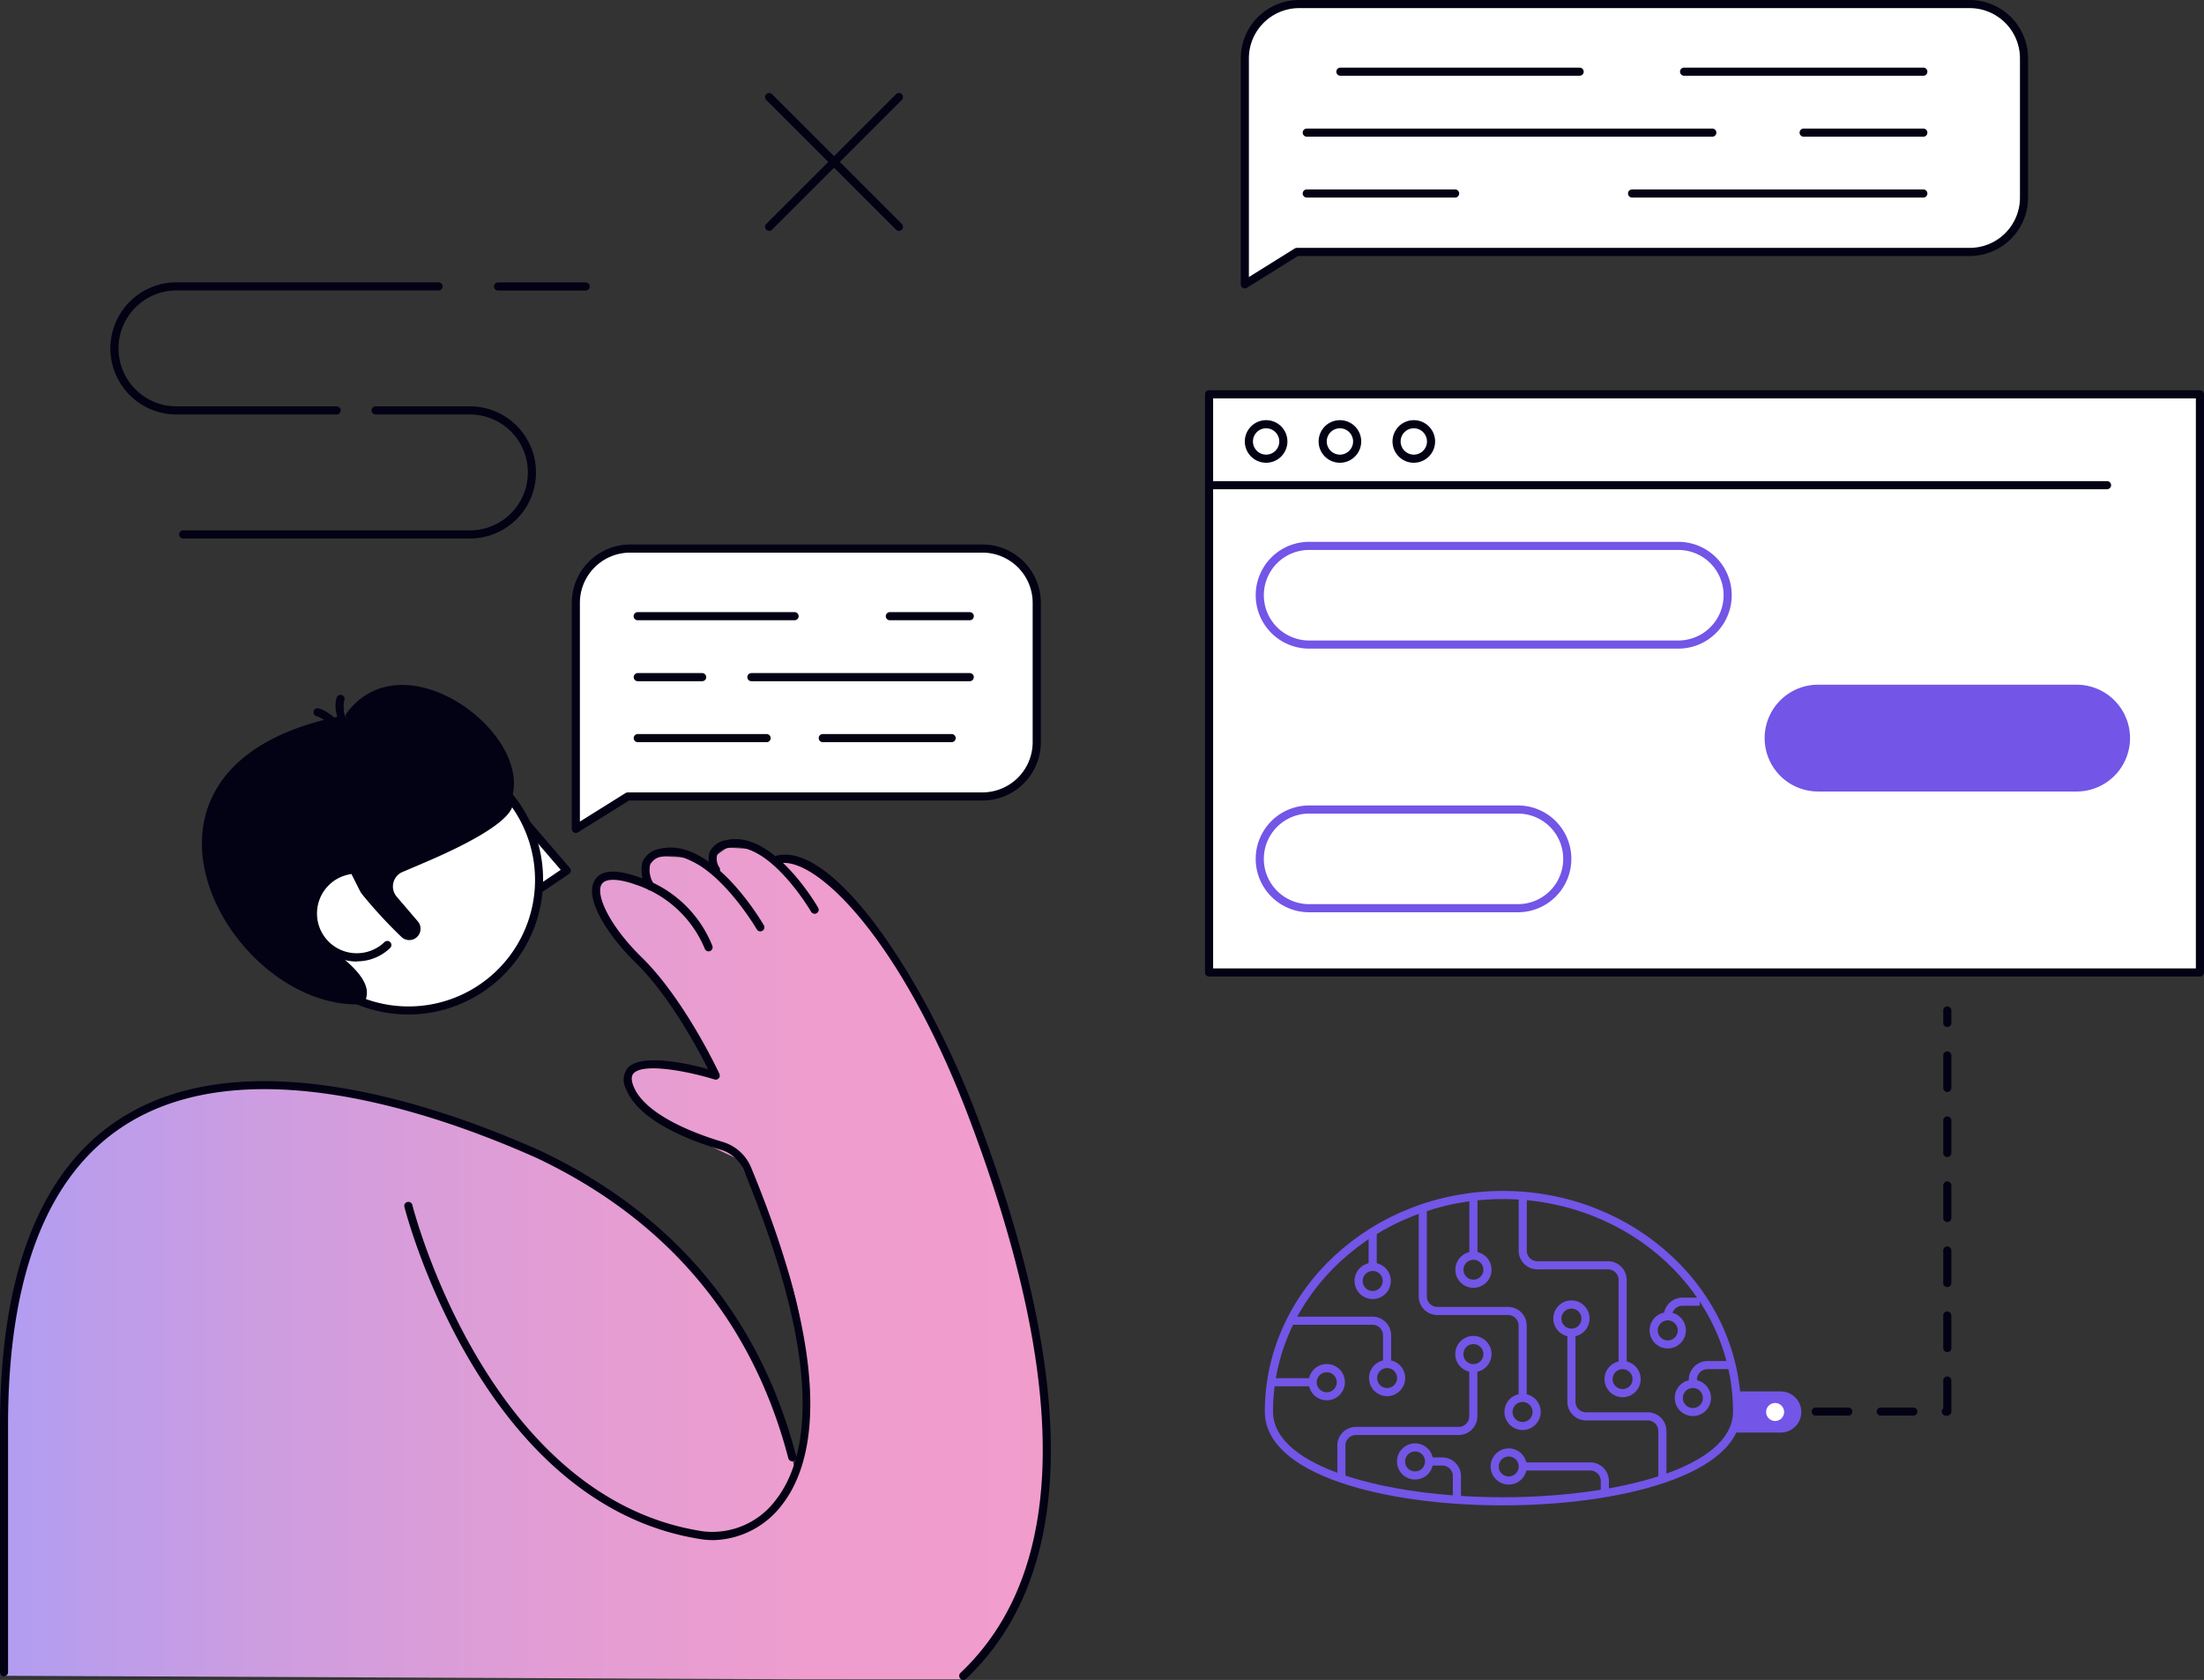 <svg xmlns="http://www.w3.org/2000/svg" xmlns:xlink="http://www.w3.org/1999/xlink" width="271.14" height="206.71" viewBox="0 0 271.14 206.71"><rect x="0" y="0" width="271.14" height="206.71" fill="#333333" stroke="none"/><defs><linearGradient id="a" y1="0.5" x2="1" y2="0.5" gradientUnits="objectBoundingBox"><stop offset="0" stop-color="#b19df2"/><stop offset="0.03" stop-color="#b59def"/><stop offset="0.26" stop-color="#cf9ddf"/><stop offset="0.5" stop-color="#e29dd4"/><stop offset="0.74" stop-color="#ee9dce"/><stop offset="1" stop-color="#f29dcc"/></linearGradient></defs><path d="M119.74,138.01c-7.93-21.02-18.78-33.08-24.08-31.8l-3.51-1.75-2.71-.17-1.72,1.26.35,1.9L84.2,105.5l-2.92-.14s-.84-.34-1.75,1.23c-.7.39.48,2.9.48,2.9s-4.81-2.41-6.2-.79c-.47.55-2.69,2.38,6.08,11.24,5.11,5.08,8.16,12.83,8.16,12.83s-6.3-2.16-9.62-1.12c-1.49.07-.98,2.55-.98,2.55l2.43,3.05,7.21,3.63,3.77,1.78,2.65,5.56s9.1,15.73,4.37,33.26C93.91,159.35,78.43,150,78.43,150a62.46,62.46,0,0,0-12.1-7.48C45.48,133.18.5,119.38.5,175.82V206.2l99.37.44H118.5c10.76-10.19,15.76-30.14,1.25-68.64Z" fill="url(#a)"/><path d="M64.28,100.8l5.45,6.33-3.09,2.08" fill="#fff"/><path d="M66.64,109.71a.491.491,0,0,1-.41-.22.5.5,0,0,1,.13-.69l2.62-1.77-5.08-5.9a.5.5,0,1,1,.76-.66l5.44,6.32a.508.508,0,0,1,.12.39.534.534,0,0,1-.21.35l-3.09,2.09a.49.49,0,0,1-.28.09Z" fill="#030214"/><path d="M.5,206.27a.5.5,0,0,1-.5-.5V175.39c0-18.69,4.95-31.37,14.72-37.7,15.29-9.91,39.04-1.79,51.83,3.94,16.37,7.79,26.93,20.42,31.4,37.55a.5.5,0,1,1-.97.25c-4.4-16.83-14.78-29.24-30.86-36.9-12.59-5.64-35.96-13.66-50.86-4.01C5.79,144.65.99,157.06.99,175.38v30.38a.5.5,0,0,1-.5.5Z" fill="#030214"/><circle cx="16.06" cy="16.06" r="16.06" transform="translate(34.17 92.2)" fill="#fff"/><path d="M50.2,124.83a16.6,16.6,0,1,1,2.94-.26A16.435,16.435,0,0,1,50.2,124.83Zm.06-32.13a15.561,15.561,0,0,0-8.92,28.33h0a15.564,15.564,0,1,0,8.93-28.32Z" fill="#030214"/><path d="M62.9,98.38s2.37,2.02-9.62,7.3c-1.15.5-2.56,1.11-3.76,1.61a1.939,1.939,0,0,0-.72,3.04l2.6,3.04a1.4,1.4,0,0,1-.5,2.19h0a1.381,1.381,0,0,1-1.5-.26,58.142,58.142,0,0,1-6.34-7.17c-2.5-1.31-5.03,2.59-4.57,4.33a21.053,21.053,0,0,0,2.09,4.23c7.04,4.94,3.54,6.52,4.58,6.84-16.74,1.61-34.52-29.51-2.7-35.52,6.94-9.95,23.31,2.25,20.43,10.39Z" fill="#030214"/><path d="M43.01,107.1a5.322,5.322,0,0,0-2.86,1.44,5.4,5.4,0,1,0,7.5,7.76" fill="#fff"/><path d="M43.89,118.31h-.1a5.9,5.9,0,0,1-4.14-1.8,5.809,5.809,0,0,1-1.65-4.2,5.909,5.909,0,0,1,4.93-5.72.491.491,0,0,1,.57.41.5.5,0,0,1-.41.57A4.892,4.892,0,0,0,39,112.31a4.883,4.883,0,0,0,4.81,4.98h.09a4.907,4.907,0,0,0,3.4-1.37.5.5,0,0,1,.7.72,5.856,5.856,0,0,1-4.09,1.65Z" fill="#030214"/><path d="M41.88,86.01s-.65,1.76,1.19,3.96" fill="#fff"/><path d="M43.07,90.47a.478.478,0,0,1-.38-.18c-2-2.39-1.3-4.37-1.27-4.45a.5.5,0,1,1,.94.34c-.02.07-.5,1.55,1.1,3.47a.5.5,0,0,1-.38.82Z" fill="#030214"/><path d="M39.06,87.65s1.23.2,3.07,2.4" fill="#fff"/><path d="M42.13,90.55a.478.478,0,0,1-.38-.18c-1.65-1.98-2.76-2.23-2.77-2.23a.5.5,0,0,1-.4-.58.484.484,0,0,1,.57-.4c.15.02,1.47.3,3.37,2.57a.5.5,0,0,1-.38.82Z" fill="#030214"/><path d="M87.64,189.5a8.434,8.434,0,0,1-1.27-.09c-27.24-4.1-36.53-40.55-36.62-40.91a.489.489,0,0,1,.37-.6.5.5,0,0,1,.61.37c.09.36,9.22,36.17,35.8,40.16a9.737,9.737,0,0,0,8.89-3.84c3.83-4.89,6.27-15.87-3.86-40.44a4.458,4.458,0,0,0-2.83-2.66c-3.72-1.09-10.19-3.52-11.73-7.54a2.313,2.313,0,0,1,.25-2.57c1.69-1.8,7.38-.51,9.86.17-1.26-2.5-4.78-9.05-8.85-13.03-3.44-3.36-6.49-8-5.08-10.25.78-1.24,2.61-1.35,5.45-.33a14.58,14.58,0,0,1,9.02,8.48.5.5,0,0,1-.95.31,13.9,13.9,0,0,0-8.41-7.85c-2.24-.8-3.79-.83-4.27-.08-.78,1.25.88,5.04,4.93,9,5.21,5.1,9.38,13.95,9.55,14.33a.5.5,0,0,1-.61.69c-3.19-.99-8.7-2.07-9.93-.76-.11.12-.45.48-.05,1.53,1.43,3.75,8.22,6.1,11.07,6.94a5.456,5.456,0,0,1,3.47,3.24c10.31,25.02,7.72,36.34,3.72,41.44a10.912,10.912,0,0,1-8.56,4.3Z" fill="#030214"/><path d="M93.53,114.6a.5.5,0,0,1-.43-.25c-.06-.1-6.04-10.3-11.69-8.94a1.87,1.87,0,0,0-1.43.99,3.13,3.13,0,0,0,.47,2.39.5.5,0,0,1-.16.69.5.5,0,0,1-.69-.15,4.166,4.166,0,0,1-.55-3.3,2.813,2.813,0,0,1,2.13-1.59c6.37-1.54,12.53,8.96,12.79,9.41a.493.493,0,0,1-.18.68.475.475,0,0,1-.25.07Z" fill="#030214"/><path d="M100.21,112.43a.5.5,0,0,1-.43-.25c-.05-.09-5.29-9.02-10.22-7.84-.73.18-1.18.47-1.34.88a1.942,1.942,0,0,0,.28,1.52.5.5,0,0,1-.84.55,2.948,2.948,0,0,1-.37-2.43,2.636,2.636,0,0,1,2.04-1.48c5.65-1.36,11.09,7.91,11.32,8.31a.493.493,0,0,1-.18.68.475.475,0,0,1-.25.07Z" fill="#030214"/><path d="M118.5,206.71a.48.48,0,0,1-.36-.16.5.5,0,0,1,.02-.71c13.11-12.41,13.48-35.32,1.12-68.1-8.38-22.22-19.04-32.57-23.5-31.49a.489.489,0,0,1-.6-.37.5.5,0,0,1,.37-.6c7.11-1.71,18.34,15.33,24.67,32.11,12.52,33.19,12.06,56.46-1.37,69.18a.513.513,0,0,1-.34.14Z" fill="#030214"/><rect width="121.9" height="71.14" transform="translate(148.75 48.52)" fill="#fff"/><path d="M270.64,120.16H148.74a.5.5,0,0,1-.5-.5V48.52a.5.5,0,0,1,.5-.5h121.9a.5.5,0,0,1,.5.5v71.14A.5.5,0,0,1,270.64,120.16Zm-121.4-1h120.9V49.02H149.24Z" fill="#030214"/><path d="M206.47,79.81H161.05a6.57,6.57,0,1,1,0-13.14h45.42a6.57,6.57,0,1,1,0,13.14ZM161.05,67.67a5.57,5.57,0,1,0,0,11.14h45.42a5.57,5.57,0,1,0,0-11.14Z" fill="#7355e7"/><rect width="43.96" height="12.14" rx="6.07" transform="translate(217.59 84.74)" fill="#7355e7"/><path d="M255.47,97.39H223.66a6.57,6.57,0,1,1,0-13.14h31.81a6.57,6.57,0,1,1,0,13.14ZM223.66,85.25a5.57,5.57,0,1,0,0,11.14h31.81a5.57,5.57,0,1,0,0-11.14Z" fill="#7355e7"/><path d="M186.74,112.25H161.05a6.57,6.57,0,1,1,0-13.14h25.69a6.57,6.57,0,1,1,0,13.14Zm-25.69-12.14a5.57,5.57,0,1,0,0,11.14h25.69a5.57,5.57,0,1,0,0-11.14Z" fill="#7355e7"/><path d="M120.87,98H77.23l-6.39,3.99V74.18a6.679,6.679,0,0,1,6.68-6.68h43.35a6.679,6.679,0,0,1,6.68,6.68V91.32A6.679,6.679,0,0,1,120.87,98Z" fill="#fff"/><path d="M70.84,102.49a.5.5,0,0,1-.24-.06.509.509,0,0,1-.26-.44V74.18A7.187,7.187,0,0,1,77.52,67h43.35a7.187,7.187,0,0,1,7.18,7.18V91.32a7.187,7.187,0,0,1-7.18,7.18H77.38l-6.27,3.91a.5.5,0,0,1-.26.08ZM77.52,68a6.184,6.184,0,0,0-6.18,6.18v26.91l5.62-3.51a.5.5,0,0,1,.26-.08h43.64a6.184,6.184,0,0,0,6.18-6.18V74.18A6.184,6.184,0,0,0,120.86,68H77.51Z" fill="#030214"/><path d="M259.21,60.2H148.75a.5.5,0,0,1,0-1H259.21a.5.5,0,0,1,0,1Z" fill="#030214"/><path d="M97.75,76.32H78.45a.5.5,0,0,1,0-1h19.3a.5.5,0,0,1,0,1Z" fill="#030214"/><path d="M119.3,76.32h-9.83a.5.5,0,0,1,0-1h9.83a.5.5,0,1,1,0,1Z" fill="#030214"/><path d="M86.38,83.82H78.46a.5.5,0,0,1,0-1h7.92a.5.5,0,0,1,0,1Z" fill="#030214"/><path d="M119.3,83.82H92.44a.5.5,0,0,1,0-1H119.3a.5.5,0,1,1,0,1Z" fill="#030214"/><path d="M94.31,91.32H78.46a.5.5,0,0,1,0-1H94.31a.5.5,0,0,1,0,1Z" fill="#030214"/><path d="M117.07,91.32H101.22a.5.5,0,0,1,0-1h15.85a.5.5,0,1,1,0,1Z" fill="#030214"/><path d="M242.32,31H159.53l-6.39,3.99V7.18A6.679,6.679,0,0,1,159.82.5h82.5A6.679,6.679,0,0,1,249,7.18V24.32A6.679,6.679,0,0,1,242.32,31Z" fill="#fff"/><path d="M153.14,35.49a.5.5,0,0,1-.24-.06.509.509,0,0,1-.26-.44V7.18A7.187,7.187,0,0,1,159.82,0h82.5a7.187,7.187,0,0,1,7.18,7.18V24.32a7.187,7.187,0,0,1-7.18,7.18H159.67l-6.27,3.91a.5.5,0,0,1-.26.08ZM159.82,1a6.184,6.184,0,0,0-6.18,6.18V34.09l5.63-3.51a.5.5,0,0,1,.26-.08h82.79a6.184,6.184,0,0,0,6.18-6.18V7.18A6.184,6.184,0,0,0,242.32,1Z" fill="#030214"/><path d="M236.61,24.31H200.78a.5.5,0,0,1,0-1h35.83a.5.5,0,0,1,0,1Z" fill="#030214"/><path d="M179.01,24.31H160.76a.5.5,0,0,1,0-1h18.25a.5.5,0,0,1,0,1Z" fill="#030214"/><path d="M236.61,16.82H221.89a.5.5,0,0,1,0-1h14.72a.5.5,0,1,1,0,1Z" fill="#030214"/><path d="M210.65,16.82H160.76a.5.5,0,0,1,0-1h49.89a.5.5,0,1,1,0,1Z" fill="#030214"/><path d="M236.61,9.32H207.18a.5.5,0,0,1,0-1h29.43a.5.5,0,0,1,0,1Z" fill="#030214"/><path d="M194.33,9.32H164.9a.5.5,0,0,1,0-1h29.43a.5.5,0,0,1,0,1Z" fill="#030214"/><path d="M155.76,56.94a2.62,2.62,0,1,1,2.62-2.62A2.623,2.623,0,0,1,155.76,56.94Zm0-4.24a1.62,1.62,0,1,0,1.62,1.62A1.626,1.626,0,0,0,155.76,52.7Z" fill="#030214"/><path d="M164.84,56.94a2.62,2.62,0,1,1,2.62-2.62A2.623,2.623,0,0,1,164.84,56.94Zm0-4.24a1.62,1.62,0,1,0,1.62,1.62A1.626,1.626,0,0,0,164.84,52.7Z" fill="#030214"/><path d="M173.93,56.94a2.62,2.62,0,1,1,2.62-2.62A2.623,2.623,0,0,1,173.93,56.94Zm0-4.24a1.62,1.62,0,1,0,1.62,1.62A1.626,1.626,0,0,0,173.93,52.7Z" fill="#030214"/><path d="M41.41,51H21.71a8.13,8.13,0,0,1,0-16.26H53.95a.5.5,0,0,1,0,1H21.71a7.13,7.13,0,0,0,0,14.26h19.7a.5.5,0,0,1,0,1Z" fill="#030214"/><path d="M72.05,35.75H61.27a.5.5,0,0,1,0-1H72.05a.5.5,0,0,1,0,1Z" fill="#030214"/><path d="M57.81,66.26H22.54a.5.5,0,0,1,0-1H57.81a7.13,7.13,0,0,0,0-14.26H46.21a.5.5,0,1,1,0-1h11.6a8.13,8.13,0,0,1,0,16.26Z" fill="#030214"/><path d="M110.58,28.41a.469.469,0,0,1-.35-.15L94.27,12.3a.5.5,0,0,1,.71-.71l15.96,15.96a.5.5,0,0,1,0,.71.5.5,0,0,1-.35.15Z" fill="#030214"/><path d="M94.62,28.41a.469.469,0,0,1-.35-.15.5.5,0,0,1,0-.71l15.96-15.96a.5.5,0,0,1,.71.71L94.98,28.26a.5.5,0,0,1-.35.15Z" fill="#030214"/><path d="M163.23,172.3a2.23,2.23,0,1,1,2.22-2.23A2.224,2.224,0,0,1,163.23,172.3Zm0-3.45a1.23,1.23,0,1,0,1.22,1.23A1.227,1.227,0,0,0,163.23,168.85Z" fill="#7355e7"/><path d="M170.64,171.79a2.225,2.225,0,1,1,2.23-2.23A2.224,2.224,0,0,1,170.64,171.79Zm0-3.45a1.225,1.225,0,1,0,1.23,1.22A1.225,1.225,0,0,0,170.64,168.34Z" fill="#7355e7"/><path d="M181.26,168.84a2.23,2.23,0,1,1,2.23-2.23A2.224,2.224,0,0,1,181.26,168.84Zm0-3.45a1.23,1.23,0,1,0,1.23,1.23A1.227,1.227,0,0,0,181.26,165.39Z" fill="#7355e7"/><path d="M187.32,175.96a2.23,2.23,0,1,1,2.22-2.23A2.232,2.232,0,0,1,187.32,175.96Zm0-3.45a1.23,1.23,0,1,0,1.22,1.23A1.229,1.229,0,0,0,187.32,172.51Z" fill="#7355e7"/><path d="M193.32,164.47a2.23,2.23,0,1,1,2.23-2.23A2.224,2.224,0,0,1,193.32,164.47Zm0-3.45a1.23,1.23,0,1,0,1.23,1.23A1.227,1.227,0,0,0,193.32,161.02Z" fill="#7355e7"/><path d="M199.62,171.92a2.225,2.225,0,1,1,2.22-2.22A2.23,2.23,0,0,1,199.62,171.92Zm0-3.45a1.225,1.225,0,1,0,1.22,1.23A1.229,1.229,0,0,0,199.62,168.47Z" fill="#7355e7"/><path d="M181.26,158.46a2.225,2.225,0,1,1,2.23-2.23A2.224,2.224,0,0,1,181.26,158.46Zm0-3.45a1.225,1.225,0,1,0,1.23,1.22A1.225,1.225,0,0,0,181.26,155.01Z" fill="#7355e7"/><path d="M168.87,159.84a2.23,2.23,0,1,1,2.23-2.23A2.224,2.224,0,0,1,168.87,159.84Zm0-3.45a1.23,1.23,0,1,0,1.23,1.23A1.227,1.227,0,0,0,168.87,156.39Z" fill="#7355e7"/><path d="M208.26,174.24a2.23,2.23,0,1,1,2.23-2.23A2.224,2.224,0,0,1,208.26,174.24Zm0-3.45a1.23,1.23,0,1,0,1.23,1.23A1.227,1.227,0,0,0,208.26,170.79Z" fill="#7355e7"/><path d="M205.18,165.92a2.23,2.23,0,1,1,2.22-2.23A2.232,2.232,0,0,1,205.18,165.92Zm0-3.45a1.23,1.23,0,1,0,1.22,1.23A1.229,1.229,0,0,0,205.18,162.47Z" fill="#7355e7"/><path d="M185.6,182.67a2.225,2.225,0,1,1,2.23-2.23A2.224,2.224,0,0,1,185.6,182.67Zm0-3.45a1.225,1.225,0,1,0,1.23,1.22A1.225,1.225,0,0,0,185.6,179.22Z" fill="#7355e7"/><path d="M174.09,182.05a2.225,2.225,0,1,1,2.22-2.23A2.224,2.224,0,0,1,174.09,182.05Zm0-3.45a1.225,1.225,0,1,0,1.22,1.22A1.225,1.225,0,0,0,174.09,178.6Z" fill="#7355e7"/><path d="M184.9,185.23c-7.6,0-14.68-.99-19.96-2.79-6.11-2.08-9.34-5.11-9.34-8.75,0-14.97,13.14-27.15,29.29-27.15s29.3,12.18,29.3,27.15c0,7.93-15.19,11.54-29.3,11.54Zm0-37.69c-15.6,0-28.29,11.73-28.29,26.15,0,6.92,14.23,10.54,28.29,10.54s28.3-3.62,28.3-10.54C213.2,159.27,200.51,147.54,184.9,147.54Z" fill="#7355e7"/><path d="M171.14,167.84h-1v-3.53a1.3,1.3,0,0,0-1.3-1.3h-9.8v-1h9.8a2.3,2.3,0,0,1,2.3,2.3Z" fill="#7355e7"/><rect width="4.94" height="1" transform="translate(156.57 169.58)" fill="#7355e7"/><path d="M165.52,181.94h-1v-4.07a2.3,2.3,0,0,1,2.3-2.3h12.63a1.3,1.3,0,0,0,1.3-1.3v-5.95h1l-1,.02,1-.02v5.95a2.3,2.3,0,0,1-2.3,2.3H166.82a1.3,1.3,0,0,0-1.3,1.3Z" fill="#7355e7"/><rect width="1" height="4.14" transform="translate(168.37 151.55)" fill="#7355e7"/><path d="M187.82,171.69h-1v-8.58a1.3,1.3,0,0,0-1.3-1.3h-8.69a2.3,2.3,0,0,1-2.3-2.3V148.65h1v10.86a1.3,1.3,0,0,0,1.3,1.3h8.69a2.3,2.3,0,0,1,2.3,2.3Z" fill="#7355e7"/><rect width="1" height="7.25" transform="translate(180.76 147.26)" fill="#7355e7"/><path d="M179.73,184.54h-1v-2.91a1.3,1.3,0,0,0-1.3-1.3h-1.61v-1h1.61a2.3,2.3,0,0,1,2.3,2.3Z" fill="#7355e7"/><path d="M197.93,183.74h-1v-1.5a1.3,1.3,0,0,0-1.3-1.3h-8.31v-1h8.31a2.3,2.3,0,0,1,2.3,2.3Z" fill="#7355e7"/><path d="M205.01,182.03h-1v-5.95a1.3,1.3,0,0,0-1.3-1.3h-7.59a2.3,2.3,0,0,1-2.3-2.3v-8.51h1v8.51a1.3,1.3,0,0,0,1.3,1.3h7.59a2.3,2.3,0,0,1,2.3,2.3Z" fill="#7355e7"/><path d="M200.12,167.97h-1V157.49a1.3,1.3,0,0,0-1.3-1.3h-8.69a2.3,2.3,0,0,1-2.3-2.3v-6.63h1v6.63a1.3,1.3,0,0,0,1.3,1.3h8.69a2.3,2.3,0,0,1,2.3,2.3Z" fill="#7355e7"/><path d="M208.76,170.29h-1v-.52a2.3,2.3,0,0,1,2.3-2.3h2.96v1h-2.96a1.3,1.3,0,0,0-1.3,1.3Z" fill="#7355e7"/><path d="M205.68,161.97h-1a2.3,2.3,0,0,1,2.3-2.3h2.12v1h-2.12A1.3,1.3,0,0,0,205.68,161.97Z" fill="#7355e7"/><path d="M239.56,174.19h-.18a.5.5,0,0,1-.32-.88v-3.44a.5.5,0,0,1,1,0v3.82A.5.5,0,0,1,239.56,174.19Zm-4.18,0h-4a.5.5,0,0,1,0-1h4a.5.5,0,0,1,0,1Zm-8,0h-4a.5.5,0,0,1,0-1h4a.5.5,0,0,1,0,1Zm-8,0h-4a.5.5,0,0,1,0-1h4a.5.5,0,0,1,0,1Zm20.18-7.82a.5.5,0,0,1-.5-.5v-4a.5.5,0,0,1,1,0v4A.5.5,0,0,1,239.56,166.37Zm0-8a.5.5,0,0,1-.5-.5v-4a.5.5,0,0,1,1,0v4A.5.5,0,0,1,239.56,158.37Zm0-8a.5.5,0,0,1-.5-.5v-4a.5.5,0,0,1,1,0v4A.5.5,0,0,1,239.56,150.37Zm0-8a.5.5,0,0,1-.5-.5v-4a.5.5,0,0,1,1,0v4A.5.5,0,0,1,239.56,142.37Zm0-8a.5.5,0,0,1-.5-.5v-4a.5.5,0,0,1,1,0v4A.5.5,0,0,1,239.56,134.37Zm0-8a.5.5,0,0,1-.5-.5v-1.54a.5.5,0,0,1,1,0v1.54A.5.5,0,0,1,239.56,126.37Z" fill="#030214"/><path d="M213.46,171.71h5.61a2.031,2.031,0,0,1,2.03,2.03h0a2.031,2.031,0,0,1-2.03,2.03h-5.61" fill="#7355e7"/><path d="M219.07,176.27h-5.61v-1h5.61a1.53,1.53,0,0,0,0-3.06h-5.61v-1h5.61a2.53,2.53,0,1,1,0,5.06Z" fill="#7355e7"/><circle cx="1.11" cy="1.11" r="1.11" transform="translate(217.27 172.63)" fill="#fff"/></svg>